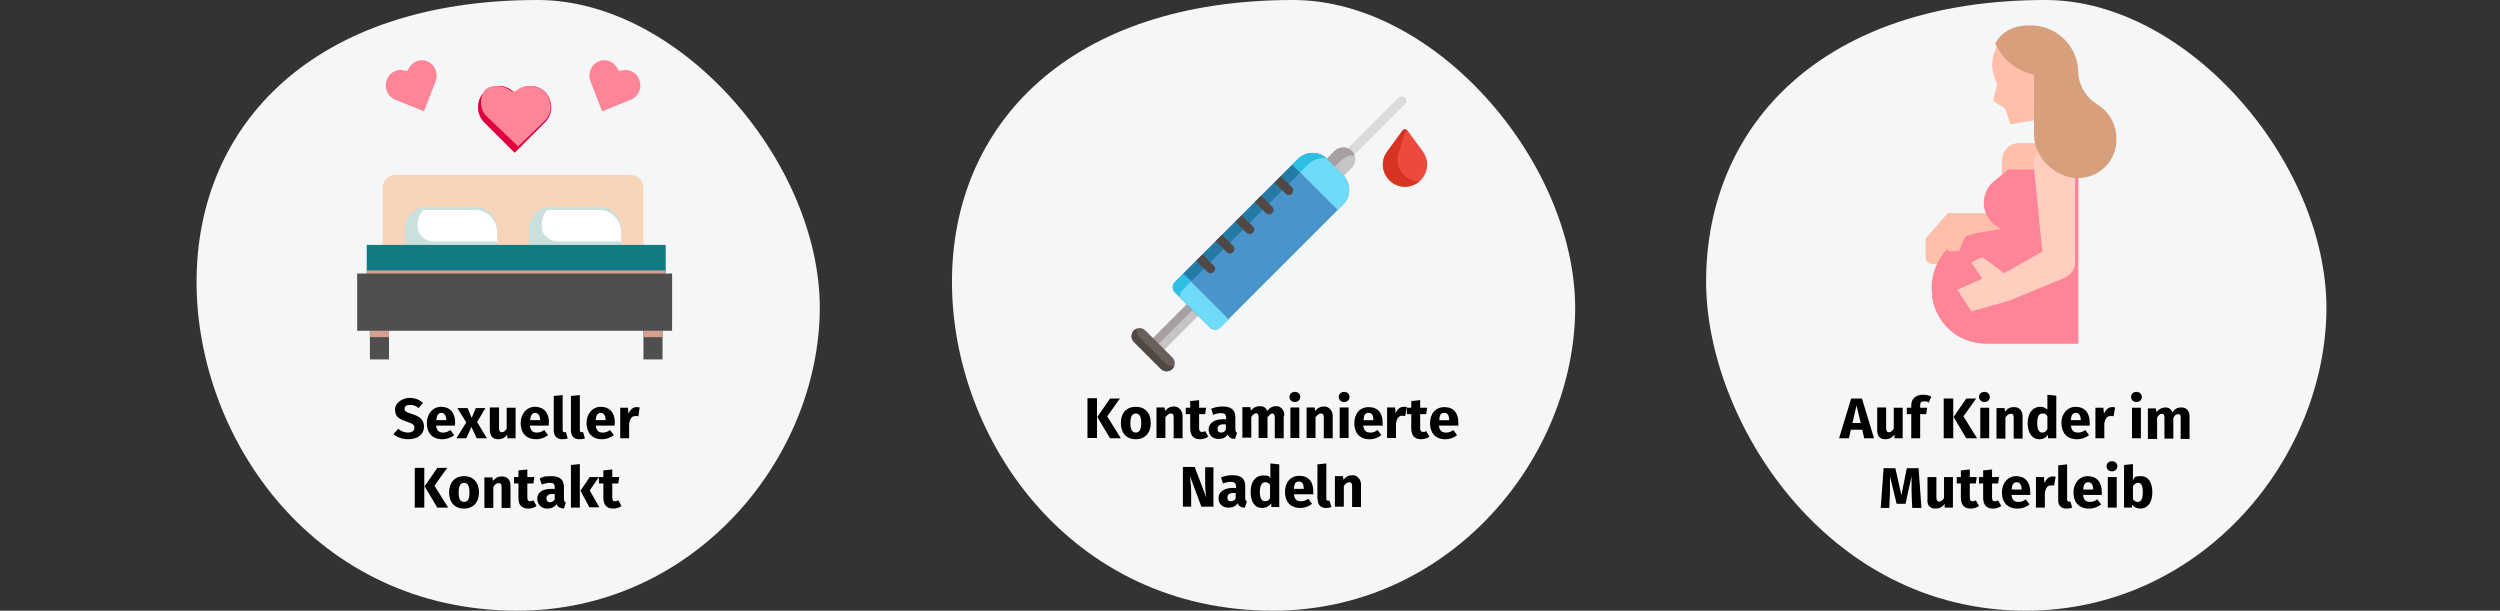 <?xml version="1.0" encoding="UTF-8"?>
<svg xmlns="http://www.w3.org/2000/svg" id="Ebene_1" version="1.1" viewBox="0 0 786 192">
  <rect x="0" y="0" width="786" height="192" fill="#333333" stroke="none"/>
  <defs>
    <style>
      .st0 {
        fill: #c6c4c4;
      }

      .st1 {
        fill: #4f4f4f;
      }

      .st2 {
        fill: #2dc0e2;
      }

      .st3 {
        fill: #ffbfab;
      }

      .st4 {
        fill: #fe8598;
      }

      .st5 {
        fill: #fff;
      }

      .st6 {
        fill: #a8a0a0;
      }

      .st7 {
        fill: #d8d8d8;
        fill-opacity: 0;
      }

      .st8 {
        fill: #ed4a3e;
      }

      .st9 {
        fill: #f17f9f;
      }

      .st10 {
        fill: #cae0dd;
      }

      .st11 {
        fill: #117a83;
      }

      .st12 {
        fill: #dbdbdb;
      }

      .st13 {
        fill: #6edcf9;
      }

      .st14 {
        fill: #685e5a;
      }

      .st15 {
        fill: #4a94cc;
      }

      .st16 {
        fill: #f7d5b9;
      }

      .st17 {
        fill: #d59e8e;
      }

      .st18 {
        fill: #257aa5;
      }

      .st19 {
        fill: #d89f7d;
      }

      .st20 {
        fill: #514845;
      }

      .st21 {
        fill: #e0003f;
      }

      .st22 {
        fill: #d63322;
      }

      .st23 {
        fill: #ffcebf;
      }

      .st24 {
        fill: #f5f6f7;
      }
    </style>
  </defs>
  <g id="Page-1">
    <g id="Illustrationen_Gürtelrose">
      <g id="syphilis-definition">
        <rect id="Rectangle" class="st7" y="1" width="786" height="191"></rect>
        <path id="Oval-Copy-27" class="st24" d="M400.2,192c54.5,0,93.5-46.1,95-92.7C496.7,52.7,452.2,0,406.5,0c-70.1,0-107.2,39-107.2,88.6s37.4,103.4,100.9,103.4Z"></path>
        <path id="Oval-Copy-271" data-name="Oval-Copy-27" class="st24" d="M636.9,192c54.3,0,93-46.1,94.5-92.7,1.5-46.6-42.8-99.3-88.3-99.3-69.7,0-106.7,39-106.7,88.6,0,43,37.3,103.4,100.5,103.4Z"></path>
        <path id="Oval-Copy-272" data-name="Oval-Copy-27" class="st24" d="M162.7,192c54.5,0,93.5-46.1,95-92.7C259.3,52.7,214.7,0,169,0,98.9,0,61.8,39,61.8,88.6s37.4,103.4,100.9,103.4Z"></path>
        <path id="SexuellerKontakt" d="M128.3,138.1c3.1,0,5-1.6,5-3.9s-1.4-3.3-3.7-4c-1.9-.6-2.4-.9-2.4-1.7s.6-1.2,1.7-1.2,1.9.3,2.7,1l1.4-1.6c-1.1-1-2.4-1.6-4.3-1.6s-4.5,1.4-4.5,3.6,1,3,3.8,3.9c1.8.6,2.3,1,2.3,1.9s-.8,1.5-2,1.5-2.2-.4-3.1-1.2l-1.5,1.7c.9.8,2.5,1.6,4.6,1.6ZM139.1,138.1c1.5,0,2.8-.6,3.7-1.3l-1.2-1.6c-.8.6-1.5.8-2.3.8-1.2,0-2-.5-2.2-2.2h5.9c0-.3.1-.7.1-1,0-3.1-1.7-4.9-4.4-4.9s-4.5,2.3-4.5,5.1c0,3.1,1.7,5.1,4.9,5.1ZM140.4,132.1h-3.2c.1-1.7.7-2.3,1.6-2.3s1.5.9,1.5,2.2h0c0,.1.1.1.1.1ZM146.6,137.8l1.6-3.6,1.7,3.6h3.2l-3.1-5.1,2.6-4.4h-3l-1.3,3.1-1.3-3.1h-3.2l2.8,4.5-3.1,5h3.1ZM156.6,138.1c1.3,0,2.2-.5,2.9-1.5v1.2h2.6v-9.6h-2.8v6.6c-.4.7-1,1.1-1.5,1.1s-.9-.3-.9-1.3v-6.5h-2.9v6.9c0,2,.8,3.1,2.6,3.1ZM168.6,138.1c1.5,0,2.8-.6,3.7-1.3l-1.2-1.6c-.8.6-1.5.8-2.3.8-1.2,0-2-.5-2.2-2.2h5.9c0-.3.1-.7.1-1,0-3.1-1.7-4.9-4.4-4.9s-4.5,2.3-4.5,5.1c0,3.1,1.7,5.1,4.9,5.1ZM169.9,132.1h-3.2c.1-1.7.7-2.3,1.6-2.3s1.5.9,1.5,2.2h0c0,.1.1.1.1.1ZM176.7,138.1c.7,0,1.4-.1,1.8-.3l-.6-2c-.1.1-.3.1-.5.1-.3,0-.5-.2-.5-.7v-11l-2.8.3v11c.1,1.7,1.1,2.6,2.6,2.6ZM182.1,138.1c.7,0,1.4-.1,1.8-.3l-.6-2c-.1.1-.3.1-.5.1-.3,0-.5-.2-.5-.7v-11l-2.8.3v11c.1,1.7,1,2.6,2.6,2.6ZM189.3,138.1c1.5,0,2.8-.6,3.7-1.3l-1.2-1.6c-.8.6-1.5.8-2.3.8-1.2,0-2-.5-2.2-2.2h5.9c0-.3.1-.7.1-1,0-3.1-1.7-4.9-4.4-4.9s-4.5,2.3-4.5,5.1c.1,3.1,1.7,5.1,4.9,5.1ZM190.5,132.1h-3.2c.1-1.7.7-2.3,1.6-2.3s1.5.9,1.5,2.2h0c0,.1.1.1.1.1ZM197.8,137.8v-4.7c.3-1.5.8-2.3,2-2.3s.6.1.9.1l.4-2.8c-.3-.1-.6-.1-1-.1-1.1,0-2,.8-2.5,2.1l-.2-1.9h-2.4v9.6h2.8ZM133.4,159.6v-12.5h-3v12.5h3ZM140.9,159.6l-4.3-6.9,4-5.6h-3.1l-4,5.8,4,6.7h3.4ZM145.9,159.9c2.9,0,4.7-2,4.7-5.1s-1.8-5.1-4.7-5.1-4.7,2-4.7,5.1c0,3.2,1.8,5.1,4.7,5.1ZM145.9,157.8c-1.2,0-1.7-.9-1.7-3s.6-3,1.7-3,1.7.9,1.7,3-.5,3-1.7,3ZM155.1,159.6v-6.5c.5-.8,1-1.2,1.7-1.2s.9.3.9,1.3v6.5h2.8v-7c0-1.8-1-2.9-2.6-2.9s-2.1.5-2.9,1.4l-.2-1.1h-2.5v9.6h2.8ZM166.1,159.9c.9,0,1.9-.3,2.6-.8l-1-1.8c-.4.2-.7.3-1,.3-.6,0-.9-.3-.9-1.2v-4.4h1.9l.3-2h-2.2v-2.4l-2.8.3v2.1h-1.4v2h1.4v4.4c-.1,2.3,1,3.5,3.1,3.5ZM172.1,159.9c1.1,0,2.2-.4,2.9-1.4.4,1,1.2,1.3,2.3,1.4l.6-1.9c-.4-.2-.6-.4-.6-1.2v-3.7c0-2.2-1.2-3.4-4-3.4s-2.4.3-3.6.7l.6,1.9c1-.3,1.9-.5,2.5-.5,1.2,0,1.6.3,1.6,1.5v.4h-1c-2.9,0-4.5,1.1-4.5,3.2.1,1.8,1.3,3,3.2,3ZM172.9,157.9c-.7,0-1.1-.4-1.1-1.2s.6-1.4,1.9-1.4h.7v1.7c-.3.5-.8.9-1.5.9ZM182.3,159.6v-13.7l-2.8.3v13.4h2.8ZM188.5,159.6l-3.1-5.4,2.9-4.2h-2.9l-2.9,4.3,2.8,5.2h3.2ZM192.8,159.9c.9,0,1.9-.3,2.6-.8l-1-1.8c-.4.2-.7.3-1,.3-.6,0-.9-.3-.9-1.2v-4.4h1.9l.3-2h-2.2v-2.4l-2.8.3v2.1h-1.4v2h1.4v4.4c0,2.3,1,3.5,3.1,3.5Z"></path>
        <path id="AufKinderimMutterleib" d="M581.3,137.8l.6-2.7h3.6l.6,2.7h3.1l-3.8-12.5h-3.4l-3.8,12.5h3.1ZM585,133h-2.6l1.3-5.5,1.3,5.5ZM592.7,138.1c1.3,0,2.2-.5,2.9-1.5v1.2h2.6v-9.6h-2.8v6.6c-.4.7-1,1.1-1.5,1.1s-.9-.3-.9-1.3v-6.5h-2.8v6.9c-.1,2,.8,3.1,2.5,3.1ZM603.7,137.8v-7.6h1.9l.3-2h-2.2v-.7c0-.9.3-1.3,1.2-1.3s1,0,1.5.4l.8-1.9c-.7-.4-1.6-.6-2.6-.6-2.4,0-3.7,1.4-3.7,3.3v.8h-1.4v2h1.4v7.6h2.8ZM614.1,137.8v-12.5h-3v12.5h3ZM621.6,137.8l-4.3-6.9,4-5.6h-3.1l-4,5.8,4,6.7h3.4ZM623.9,126.4c1,0,1.7-.7,1.7-1.6s-.7-1.6-1.7-1.6-1.7.7-1.7,1.6.8,1.6,1.7,1.6ZM625.4,137.8v-9.6h-2.8v9.6h2.8ZM630.5,137.8v-6.5c.5-.8,1-1.2,1.7-1.2s.9.3.9,1.3v6.5h2.8v-7c0-1.8-1-2.9-2.6-2.9s-2.1.5-2.9,1.4l-.2-1.1h-2.5v9.6h2.8ZM641.2,138.1c1.3,0,2.2-.6,2.7-1.4v1.1h2.6v-13.4l-2.8-.3v4.7c-.6-.6-1.3-.9-2.2-.9-2.5,0-4,2.1-4,5.1s1.3,5.1,3.7,5.1ZM642.1,136c-.9,0-1.6-.6-1.6-3s.7-3,1.7-3,1,.3,1.5.8v4.1c-.4.8-.9,1.1-1.6,1.1ZM653.1,138.1c1.5,0,2.8-.6,3.7-1.3l-1.2-1.6c-.8.6-1.5.8-2.3.8-1.2,0-2-.5-2.2-2.2h5.9c0-.3,0-.7,0-1,0-3.1-1.7-4.9-4.4-4.9s-4.5,2.3-4.5,5.1c.1,3.1,1.7,5.1,4.9,5.1ZM654.3,132.1h-3.2c0-1.7.7-2.3,1.6-2.3s1.5.9,1.5,2.2h0c0,.1.1.1.1.1ZM661.6,137.8v-4.7c.3-1.5.8-2.3,2-2.3s.6.1.9.1l.5-2.8c-.3-.1-.6-.1-1-.1-1.1,0-2,.8-2.5,2.1l-.2-1.9h-2.5v9.6h2.8ZM671.7,126.4c1,0,1.7-.7,1.7-1.6s-.7-1.6-1.7-1.6-1.7.7-1.7,1.6.7,1.6,1.7,1.6ZM673.1,137.8v-9.6h-2.8v9.6h2.8ZM678.2,137.8v-6.5c.4-.8.9-1.2,1.5-1.2s.8.3.8,1.3v6.5h2.8v-6.5c.4-.8.8-1.2,1.5-1.2s.8.3.8,1.3v6.5h2.8v-7c0-1.8-1-2.9-2.5-2.9s-2.1.5-2.9,1.5c-.4-1-1.2-1.5-2.2-1.5s-2,.5-2.8,1.4l-.2-1.1h-2.5v9.6h2.9v-.2ZM594,159.6l.2-4.8c0-1.7,0-3.3,0-5.1l2.1,8.7h2.8l1.9-8.7c0,1.5,0,3.3,0,5.1l.2,4.9h2.9l-.9-12.5h-3.7l-1.7,8.5-1.9-8.5h-3.7l-.9,12.5h2.8ZM608.5,159.9c1.3,0,2.2-.5,2.9-1.5v1.2h2.6v-9.6h-2.8v6.6c-.4.7-1,1.1-1.5,1.1s-.9-.3-.9-1.3v-6.4h-2.8v6.9c-.2,1.9.7,3,2.5,3ZM619.6,159.9c.9,0,1.9-.3,2.6-.8l-1-1.8c-.4.2-.7.3-1,.3-.6,0-.9-.3-.9-1.2v-4.4h1.9l.3-2h-2.2v-2.4l-2.8.3v2.1h-1.3v2h1.3v4.4c0,2.3,1,3.5,3.1,3.5ZM626.6,159.9c.9,0,1.9-.3,2.6-.8l-1-1.8c-.4.2-.7.3-1,.3-.6,0-.9-.3-.9-1.2v-4.4h1.9l.3-2h-2.2v-2.4l-2.8.3v2.1h-1.3v2h1.3v4.4c0,2.3,1,3.5,3.1,3.5ZM634.4,159.9c1.5,0,2.8-.6,3.7-1.3l-1.2-1.6c-.8.6-1.5.8-2.3.8-1.2,0-2-.5-2.2-2.2h5.9c0-.3,0-.7,0-1,0-3.1-1.7-4.9-4.4-4.9s-4.5,2.3-4.5,5.1c0,3.1,1.7,5.1,4.9,5.1ZM635.7,153.9h-3.2c0-1.7.7-2.3,1.6-2.3s1.5.9,1.5,2.2h0c0,.1.1.1.1.1ZM642.9,159.6v-4.7c.3-1.5.8-2.3,2-2.3s.6.1.9.1l.5-2.8c-.3-.1-.6-.1-1-.1-1.1,0-2,.8-2.5,2.1l-.2-1.9h-2.5v9.6h2.8ZM649.7,159.9c.7,0,1.3-.1,1.8-.3l-.6-2c0,.1-.3.1-.5.1-.3,0-.5-.2-.5-.7v-11l-2.8.3v11c0,1.7,1,2.6,2.6,2.6ZM656.9,159.9c1.5,0,2.8-.6,3.7-1.3l-1.2-1.6c-.8.6-1.5.8-2.3.8-1.2,0-2-.5-2.2-2.2h5.9c0-.3,0-.7,0-1,0-3.1-1.7-4.9-4.4-4.9s-4.5,2.3-4.5,5.1c0,3.1,1.7,5.1,4.9,5.1ZM658.2,153.9h-3.2c0-1.7.7-2.3,1.6-2.3s1.5.9,1.5,2.2h0c0,.1.1.1.1.1ZM664,148.2c1,0,1.7-.7,1.7-1.6s-.7-1.6-1.7-1.6-1.7.7-1.7,1.6.7,1.6,1.7,1.6ZM665.5,159.6v-9.6h-2.8v9.6h2.8ZM672.9,159.9c2.4,0,3.8-2.1,3.8-5.1s-1.2-5.1-3.6-5.1-1.9.5-2.5,1.3v-5.1l-2.8.3v13.4h2.5v-.9c.6.7,1.5,1.2,2.6,1.2ZM672.1,157.8c-.6,0-1.2-.3-1.5-.9v-4c.4-.7,1-1.1,1.6-1.1.9,0,1.5.6,1.5,3,0,2.3-.7,3-1.6,3Z"></path>
        <g id="bed">
          <path id="Path" class="st16" d="M124.3,55h74c2.2,0,4,1.8,4,4.1v18.9h-82v-18.9c0-1.1.4-2.1,1.2-2.9s1.7-1.2,2.8-1.2h0Z"></path>
          <path id="Path1" data-name="Path" class="st10" d="M134.2,65h15.2c3.8,0,6.9,3.1,6.9,7v5h-29v-5c0-1.8.7-3.6,2-4.9s3-2.1,4.9-2.1h0Z"></path>
          <path id="Path2" data-name="Path" class="st5" d="M156.3,73.1c0-1.9-.7-3.7-2-5s-3-2.1-4.9-2.1h-15.2c-.4,0-.8,0-1.1,0-1.2,1.3-1.8,3-1.8,4.8s.5,2.7,1.5,3.6c.9,1,2.2,1.5,3.5,1.5h20v-2.9Z"></path>
          <path id="Path3" data-name="Path" class="st10" d="M173.2,65h15.2c3.8,0,6.9,3.1,6.9,7v5h-29v-5c0-3.9,3-7,6.9-7h0Z"></path>
          <path id="Path4" data-name="Path" class="st5" d="M195.3,73.1c0-3.9-3.1-7.1-6.9-7.1h-15.2c-.4,0-.8,0-1.1,0-1.2,1.3-1.8,3-1.8,4.8s.5,2.7,1.5,3.6c.9,1,2.2,1.5,3.5,1.5h20v-2.9Z"></path>
          <path id="Path5" data-name="Path" class="st4" d="M133.3,35l-9.4-3.8c-2.2-1.1-3.2-3.8-2.3-6.1.8-2.2,3-3.5,5.2-3l1.2.2.7-1.1c1.2-2,3.6-2.8,5.7-1.9,2.2.9,3.4,3.5,2.7,5.9l-3.8,9.8Z"></path>
          <path id="Path6" data-name="Path" class="st4" d="M189.3,35l9.4-3.8c2.2-1.1,3.2-3.8,2.3-6.1-.8-2.2-3-3.5-5.2-3l-1.2.2-.7-1.1c-1.2-2-3.6-2.8-5.7-1.9-2.2.9-3.4,3.5-2.7,5.9l3.8,9.8Z"></path>
          <polygon id="Path7" data-name="Path" class="st11" points="115.3 77 209.3 77 209.3 87 115.3 87 115.3 77"></polygon>
          <path id="Path8" data-name="Path" class="st9" d="M171.5,29.1c-2.2-2.3-5.6-2.7-8.3-1l-1.4,1-1.4-1c-2.6-1.8-6.1-1.3-8.3,1-2.3,2.5-2.4,6.4-.2,9l9.9,9.9,9.9-9.9c2.2-2.6,2.1-6.5-.2-9h0Z"></path>
          <path id="Path9" data-name="Path" class="st21" d="M171.5,29.1c-2.2-2.3-5.6-2.7-8.3-1l-1.4,1-1.4-1c-2.6-1.8-6.1-1.3-8.3,1-2.3,2.5-2.4,6.4-.2,9l9.9,9.9,9.9-9.9c2.2-2.6,2.1-6.5-.2-9h0Z"></path>
          <path id="Path10" data-name="Path" class="st4" d="M162.9,28.1l-1.5.9-1.5-.9c-2.1-1.4-4.9-1.4-7.1-.2-2.1,2.5-2.1,6.1,0,8.5l10.1,9.6,8.6-8.2c2.2-2.5,2.2-6.1,0-8.6-2.2-2.4-5.9-2.9-8.7-1.1h0Z"></path>
          <polygon id="Path11" data-name="Path" class="st17" points="115.3 85 209.3 85 209.3 87 115.3 87 115.3 85"></polygon>
          <polygon id="Path12" data-name="Path" class="st1" points="116.3 104 122.3 104 122.3 113 116.3 113 116.3 104"></polygon>
          <polygon id="Path13" data-name="Path" class="st17" points="116.3 104 122.3 104 122.3 106 116.3 106 116.3 104"></polygon>
          <polygon id="Path14" data-name="Path" class="st1" points="202.3 104 208.3 104 208.3 113 202.3 113 202.3 104"></polygon>
          <polygon id="Path15" data-name="Path" class="st17" points="202.3 104 208.3 104 208.3 106 202.3 106 202.3 104"></polygon>
          <polygon id="Path16" data-name="Path" class="st1" points="112.3 86 211.3 86 211.3 104 112.3 104 112.3 86"></polygon>
          <path id="Path17" data-name="Path" class="st1" d="M128.4,101h82.9v-14h-96v1.4c0,3.3,1.4,6.6,3.8,8.9,2.5,2.4,5.8,3.7,9.3,3.7h0Z"></path>
        </g>
        <g id="pregnant">
          <path id="Path18" data-name="Path" class="st3" d="M612.4,67l-7,8v6c0,1.1,1,2,2.2,2h4.8l5.2-6.4,22.8-1.6v-8h-28Z"></path>
          <path id="Path19" data-name="Path" class="st3" d="M634.7,45c-2.9,0-5.3,2.4-5.3,5.4v8.6h17v-14h-11.7Z"></path>
          <path id="Path20" data-name="Path" class="st3" d="M654.4,44.6c-.4-3.8-1.9-11.1-3.3-17.2-.1-.6-.3-1.1-.4-1.7-1.1-5.1-2.1-9.1-2.1-9.1-1-2.9-3.2-5.2-6-6.5-2.9-1.3-6.1-1.4-9.1-.3-2.2.8-4,2.2-5.2,4.1-.2.3-.4.7-.6,1-1.5,2.8-1.8,6.2-.7,9.2l.9,2.3-1.3,5.3,3.8,2.4,1.7,5,8.2-1.4v8.5l-8.6,6.8h13.8l8.9-8.4Z"></path>
          <path id="Path21" data-name="Path" class="st4" d="M653.4,46.6v61.4h-29c-8.8,0-15.8-6.6-16.9-15.1-.1-.8-.2-1.6-.2-2.4,0-8.6,6.2-15.9,14.7-17.3l7.1-1.2-1.5-1c-2.4-1.6-3.9-4.3-3.9-7.2s1.4-5.6,3.8-7.3l3.9-3.2h13.4l8.4-8.4c.2.7.2,1.3.2,1.7Z"></path>
          <path id="Path22" data-name="Path" class="st4" d="M653.4,51v57h-29.1c-8.9,0-15.8-6.5-16.9-15,18.1-4.4,35.5-16.6,46-42Z"></path>
          <path id="Path23" data-name="Path" class="st23" d="M639.4,52.1l2.7,27-12,6.8-6.9-5.1-3.4,1.7,3.4,5.1-7.8,3.5,4.4,6.8,12-3.4,17.4-7.2c1.9-.8,3.2-2.7,3.2-4.7v-31.1c0-3.6-2.9-6.5-6.5-6.5s-3.6.8-4.8,2.1-1.9,3.2-1.7,5h0Z"></path>
          <path id="Path24" data-name="Path" class="st19" d="M638.6,8c4.9,0,9.5,2.5,12.3,6.6,1.6,2.4,2.5,5.3,2.5,8.2s1.8,7,4.7,9.1l2.1,1.5c3.3,2.3,5.2,6.1,5.2,10.1v.5c0,6.6-5.4,12-12.1,12s-13.8-6.1-13.8-13.7v-18.8c-5.4-1.1-9.9-4.8-12.2-9.8,0,0,2.6-6.1,11.3-5.7h0Z"></path>
          <polyline id="Path25" data-name="Path" class="st3" points="612.4 72.6 612.4 79 615.9 79 619.4 71"></polyline>
        </g>
      </g>
    </g>
  </g>
  <g>
    <path d="M344.9,137.7h-3v-12.5h3v12.5ZM348.1,130.9l4.3,6.9h-3.4l-4-6.7,4-5.8h3.1l-4,5.6Z"></path>
    <path d="M361.8,133c0,3.1-1.8,5.1-4.7,5.1s-4.7-1.9-4.7-5.1,1.8-5.1,4.7-5.1,4.7,1.9,4.7,5.1ZM355.4,133c0,2.1.6,3,1.7,3s1.7-.9,1.7-3-.6-3-1.7-3-1.7.9-1.7,3Z"></path>
    <path d="M371.8,130.8v7h-2.8v-6.5c0-1-.3-1.3-.9-1.3s-1.2.5-1.7,1.2v6.5h-2.8v-9.6h2.5l.2,1.1c.8-1,1.7-1.4,2.9-1.4s2.6,1.1,2.6,2.9Z"></path>
    <path d="M379.9,137.3c-.7.5-1.7.8-2.6.8-2.1,0-3.1-1.2-3.1-3.5v-4.4h-1.4v-2h1.4v-2.1l2.8-.3v2.4h2.2l-.3,2h-1.9v4.4c0,.9.3,1.2.9,1.2s.6,0,1-.3l1,1.8Z"></path>
    <path d="M388.9,136.1l-.6,1.9c-1.1,0-1.9-.4-2.3-1.4-.7,1.1-1.7,1.4-2.9,1.4-1.9,0-3.1-1.2-3.1-3s1.6-3.2,4.5-3.2h1v-.4c0-1.1-.5-1.5-1.6-1.5s-1.5.2-2.5.5l-.6-1.9c1.2-.5,2.5-.7,3.6-.7,2.8,0,4,1.2,4,3.4v3.7c0,.7.2,1,.6,1.2ZM385.4,135.1v-1.7h-.7c-1.3,0-1.9.5-1.9,1.4s.4,1.2,1.1,1.2,1.2-.3,1.5-.9Z"></path>
    <path d="M403.6,130.8v7h-2.8v-6.5c0-1-.4-1.3-.8-1.3s-1,.5-1.5,1.2v6.5h-2.8v-6.5c0-1-.4-1.3-.8-1.3s-1,.5-1.5,1.2v6.5h-2.8v-9.6h2.5l.2,1.1c.7-.9,1.6-1.4,2.8-1.4s1.9.5,2.3,1.5c.8-1,1.6-1.5,2.9-1.5s2.5,1.1,2.5,2.9Z"></path>
    <path d="M408.8,124.8c0,.9-.7,1.6-1.7,1.6s-1.7-.7-1.7-1.6.7-1.6,1.7-1.6,1.7.7,1.7,1.6ZM408.5,137.7h-2.8v-9.6h2.8v9.6Z"></path>
    <path d="M419,130.8v7h-2.8v-6.5c0-1-.3-1.3-.9-1.3s-1.2.5-1.7,1.2v6.5h-2.8v-9.6h2.5l.2,1.1c.8-1,1.7-1.4,2.9-1.4s2.6,1.1,2.6,2.9Z"></path>
    <path d="M424.3,124.8c0,.9-.7,1.6-1.7,1.6s-1.7-.7-1.7-1.6.7-1.6,1.7-1.6,1.7.7,1.7,1.6ZM424,137.7h-2.8v-9.6h2.8v9.6Z"></path>
    <path d="M434.5,133.8h-5.9c.2,1.7,1,2.2,2.2,2.2s1.5-.3,2.3-.8l1.2,1.6c-1,.8-2.2,1.3-3.7,1.3-3.2,0-4.8-2.1-4.8-5s1.6-5.1,4.5-5.1,4.4,1.8,4.4,4.9,0,.7,0,1ZM431.8,132c0-1.3-.4-2.2-1.5-2.2s-1.5.6-1.6,2.3h3.2Z"></path>
    <path d="M442.3,128l-.5,2.8c-.3,0-.5-.1-.9-.1-1.2,0-1.7.9-2,2.3v4.7h-2.8v-9.6h2.5l.2,1.9c.4-1.3,1.4-2.1,2.5-2.1s.6,0,1,.1Z"></path>
    <path d="M449.4,137.3c-.7.5-1.7.8-2.6.8-2.1,0-3.1-1.2-3.1-3.5v-4.4h-1.4v-2h1.4v-2.1l2.8-.3v2.4h2.2l-.3,2h-1.9v4.4c0,.9.3,1.2.9,1.2s.6,0,1-.3l1,1.8Z"></path>
    <path d="M458.3,133.8h-5.9c.2,1.7,1,2.2,2.2,2.2s1.5-.3,2.3-.8l1.2,1.6c-1,.8-2.2,1.3-3.7,1.3-3.2,0-4.8-2.1-4.8-5s1.6-5.1,4.5-5.1,4.4,1.8,4.4,4.9,0,.7,0,1ZM455.6,132c0-1.3-.4-2.2-1.5-2.2s-1.5.6-1.6,2.3h3.2Z"></path>
    <path d="M381.5,159.3h-3.8l-3.6-9.7c.1,1.1.4,2.8.4,5.1v4.6h-2.6v-12.5h3.7l3.7,9.7c-.2-1-.4-2.6-.4-4.6v-5h2.6v12.5Z"></path>
    <path d="M392,157.7l-.6,1.9c-1.1,0-1.9-.4-2.3-1.4-.7,1.1-1.7,1.4-2.9,1.4-1.9,0-3.1-1.2-3.1-3s1.6-3.2,4.5-3.2h1v-.4c0-1.1-.5-1.5-1.6-1.5s-1.5.2-2.5.5l-.6-1.9c1.2-.5,2.5-.7,3.6-.7,2.8,0,4,1.2,4,3.4v3.7c0,.7.2,1,.6,1.2ZM388.5,156.7v-1.7h-.7c-1.3,0-1.9.5-1.9,1.4s.4,1.2,1.1,1.2,1.2-.3,1.5-.9Z"></path>
    <path d="M402.2,146v13.4h-2.5v-1.1c-.7.8-1.6,1.4-2.9,1.4-2.4,0-3.6-2-3.6-5.1s1.5-5.1,3.9-5.1,1.7.3,2.3.9v-4.7l2.8.3ZM399.3,156.5v-4.1c-.4-.5-.9-.8-1.5-.8-1,0-1.7.9-1.7,3s.6,3,1.6,3,1.2-.4,1.7-1.1Z"></path>
    <path d="M412.7,155.4h-5.9c.2,1.7,1,2.2,2.2,2.2s1.5-.3,2.3-.8l1.2,1.6c-1,.8-2.2,1.3-3.7,1.3-3.2,0-4.8-2.1-4.8-5s1.6-5.1,4.5-5.1,4.4,1.8,4.4,4.9,0,.7,0,1ZM409.9,153.6c0-1.3-.4-2.2-1.5-2.2s-1.5.6-1.6,2.3h3.2Z"></path>
    <path d="M414.2,156.9v-10.9l2.8-.3v11.1c0,.4.1.6.5.6s.3,0,.5,0l.6,2c-.4.2-1,.3-1.7.3-1.7,0-2.6-1-2.6-2.7Z"></path>
    <path d="M427.9,152.4v7h-2.8v-6.5c0-1-.3-1.3-.9-1.3s-1.2.5-1.7,1.2v6.5h-2.8v-9.6h2.5l.2,1.1c.8-1,1.7-1.4,2.9-1.4s2.6,1.1,2.6,2.9Z"></path>
  </g>
  <g>
    <path class="st12" d="M423,50.8c-1.2,0-1.9-1.5-1-2.4l17.7-17.7c.6-.5,1.4-.5,2,0,.6.6.6,1.4,0,2-19,19-17.9,18.1-18.7,18.1Z"></path>
    <path class="st0" d="M373.3,95.5c-7.6,7.6-5.8,5.8-11,11l3.6,3.6c1.5-1.5,10.2-10.2,11-11l-3.6-3.6Z"></path>
    <path class="st6" d="M373.3,95.5c-4.3,4.3-6.9,6.9-11,11l1.8,1.8c2-2,8.6-8.6,11-11l-1.8-1.8Z"></path>
    <path class="st0" d="M422.5,55.3l2.5-2.5c1.5-1.5,1.5-3.9,0-5.4-1.5-1.5-3.9-1.5-5.4,0l-2.5,2.5c.2.1,5.2,5.2,5.4,5.4Z"></path>
    <path class="st6" d="M425.8,48.7c-1-2.5-4.3-3.1-6.2-1.2l-2.5,2.5c.2.1-.3-.3,2.5,2.5,2-2,3.3-3.7,6.2-3.7Z"></path>
    <path class="st15" d="M422.4,55.2l-5.2-5.2c-2.5-2.5-6.6-2.5-9.2,0l-38.6,38.6c-1,1-1,2.5,0,3.4l10.9,10.9c1,1,2.5,1,3.4,0,4.7-4.7,34.1-34.1,38.6-38.6,2.5-2.5,2.5-6.6,0-9.2Z"></path>
    <path class="st18" d="M371.6,91.4l39.8-39.8c1.5-1.5,3.6-2.2,5.6-1.9-2.5-2.3-6.4-2.2-8.9.3l-38.6,38.6c-1,1-1,2.5,0,3.4l1.3,1.3c0-.7.2-1.4.7-1.9Z"></path>
    <path class="st13" d="M422.4,55.2l-5.2-5.2c-2.5-2.5-6.6-2.5-9.2,0l-1.7,1.7,14.3,14.3,1.7-1.7c2.5-2.5,2.5-6.6,0-9.2Z"></path>
    <path class="st2" d="M408.8,54.2l2.5-2.5c1.5-1.5,3.6-2.2,5.6-1.9-2.5-2.2-6.4-2.2-8.9.3l-1.7,1.7,2.4,2.4Z"></path>
    <path class="st13" d="M372,86.1l-2.5,2.5c-1,1-1,2.5,0,3.4l10.9,10.9c1,1,2.5,1,3.4,0l2.5-2.5-14.3-14.3Z"></path>
    <path class="st2" d="M371.6,91.4l2.9-2.9-2.4-2.4-2.5,2.5c-1,1-1,2.5,0,3.4l1.3,1.3c0-.7.2-1.4.7-1.9Z"></path>
    <g>
      <path class="st20" d="M405.2,61.3c.4,0,.7-.1,1-.4.5-.6.5-1.4,0-2l-3.5-3.5-2,2c3.8,3.8,3.7,3.9,4.5,3.9Z"></path>
      <path class="st20" d="M399,67.4c1.2,0,1.9-1.5,1-2.4l-3.5-3.5-2,2c3.8,3.8,3.7,3.9,4.5,3.9Z"></path>
      <path class="st20" d="M392.9,73.6c1.2,0,1.9-1.5,1-2.4l-3.5-3.5-2,2c3.8,3.8,3.7,3.9,4.5,3.9Z"></path>
      <path class="st20" d="M380.6,85.9c.4,0,.7-.1,1-.4.6-.6.6-1.4,0-2l-3.5-3.5-2,2c3.8,3.8,3.7,3.9,4.5,3.9Z"></path>
      <path class="st20" d="M386.7,79.7c1.2,0,1.9-1.5,1-2.4l-3.5-3.5-2,2c3.8,3.8,3.7,3.9,4.5,3.9Z"></path>
    </g>
    <path class="st8" d="M447.4,47.7l-4.9-6.7c-.4-.5-1.1-.5-1.5,0l-4.9,6.7c-3.4,4.6,0,11.1,5.8,11,5.5-.1,8.8-6.4,5.5-11Z"></path>
    <path class="st22" d="M439.7,48l2.4-7.3c-.4-.2-.9,0-1.1.3l-4.9,6.7c-3.3,4.6,0,10.9,5.5,11,1.8,0,3.4-.6,4.6-1.7-4.8,0-8-4.7-6.5-9.1Z"></path>
    <path class="st14" d="M368.6,116c-1,1-2.6,1-3.6,0l-8.5-8.5c-1-1-1-2.6,0-3.6h0c1-1,2.6-1,3.6,0l8.5,8.5c1,1,1,2.6,0,3.6h0Z"></path>
    <path class="st20" d="M366.6,114.4l-8.5-8.5c-.7-.7-.9-1.7-.6-2.6-1.8.6-2.3,2.9-1,4.2l8.5,8.5c1.3,1.3,3.6.8,4.2-1-.9.3-1.9,0-2.6-.6Z"></path>
  </g>
</svg>
